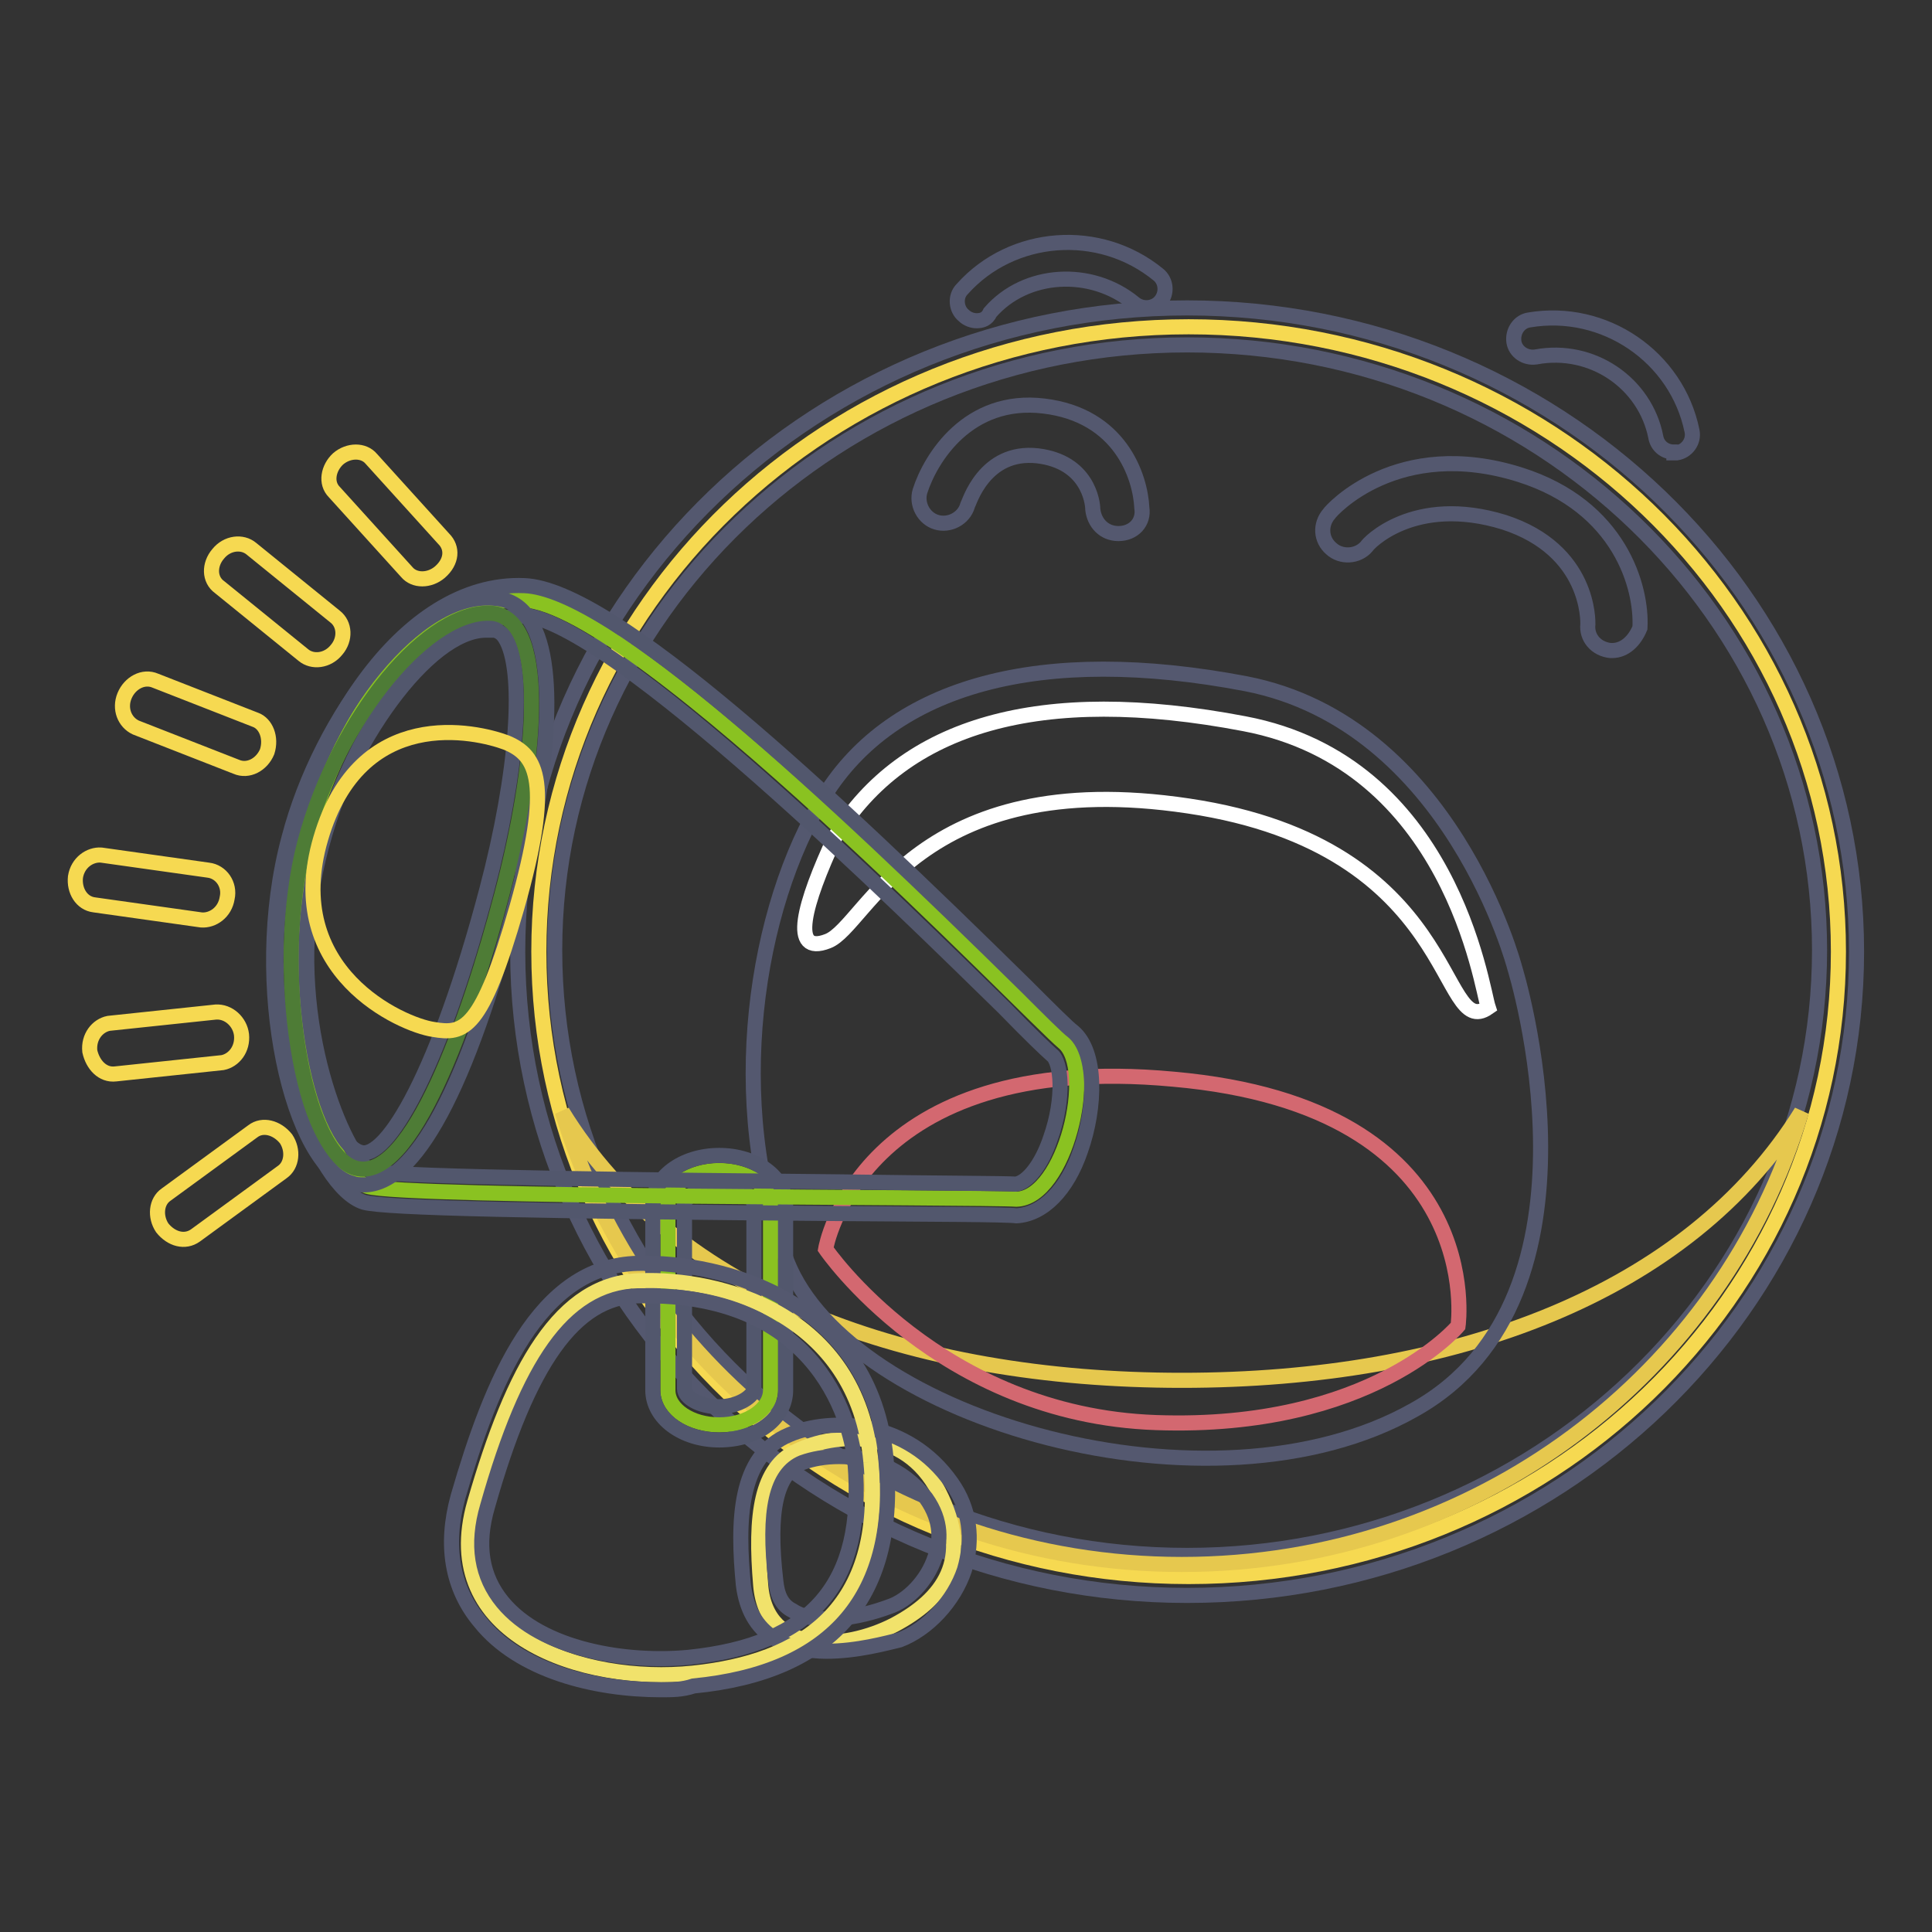 <?xml version="1.0" encoding="utf-8"?>
<!-- Svg Vector Icons : http://www.onlinewebfonts.com/icon -->
<!DOCTYPE svg PUBLIC "-//W3C//DTD SVG 1.1//EN" "http://www.w3.org/Graphics/SVG/1.1/DTD/svg11.dtd">
<svg version="1.1" xmlns="http://www.w3.org/2000/svg" xmlns:xlink="http://www.w3.org/1999/xlink" x="0px" y="0px" viewBox="0 0 256 256" enable-background="new 0 0 256 256" xml:space="preserve">
<rect x="0" y="0" width="256" height="256" fill="#333333" stroke="none"/>
<g> <path stroke-width="2" fill-opacity="0" stroke="#54586f"  d="M129.4,42.5c-0.5,0-1.2-0.2-1.7-0.7c-1-0.8-1.2-2.5-0.2-3.5c6.6-7.4,18.2-8.3,26-1.9c1,0.8,1.2,2.4,0.3,3.5 c-0.8,1-2.4,1.2-3.5,0.3c-5.7-4.7-14.4-4.2-19.1,1.2C130.8,42.3,130.1,42.5,129.4,42.5z M221.8,59.9c-1.2,0-2.2-0.8-2.4-2 c-1.4-7.1-8.4-12-15.9-10.6c-1.4,0.2-2.7-0.7-2.9-2c-0.2-1.4,0.7-2.7,2-2.9c10-1.7,19.6,4.9,21.6,14.7c0.3,1.4-0.7,2.7-2,2.9H221.8 z"/> <path stroke-width="2" fill-opacity="0" stroke="#f6d951"  d="M243.6,126.1c0,45.8-38.5,82.8-86.1,82.8c-47.6,0-86.1-37-86.1-82.8s38.5-82.8,86.1-82.8 C205,43.3,243.6,80.3,243.6,126.1"/> <path stroke-width="2" fill-opacity="0" stroke="#54586f"  d="M157.3,211.4c-48.8,0-88.7-38.2-88.7-85.3c0-47,39.7-85.3,88.7-85.3c48.8,0,88.7,38.2,88.7,85.3 C246,173.1,206.3,211.4,157.3,211.4z M157.3,45.7c-46.1,0-83.8,36-83.8,80.2c0,44.3,37.5,80.2,83.8,80.2c46.1,0,83.8-36,83.8-80.2 C241.1,81.8,203.6,45.7,157.3,45.7z"/> <path stroke-width="2" fill-opacity="0" stroke="#e6c84e"  d="M156.6,182.9c-36,0-67.2-11.3-82.1-35.6c10.3,34.6,43.1,60,82.1,60s71.8-25.3,82.1-60 C223.7,171.5,192.6,182.9,156.6,182.9"/> <path stroke-width="2" fill-opacity="0" stroke="#54586f"  d="M165.1,90.6c-27.2-5.2-46.8,0.2-55.9,14.9c-9.1,14.7-13.2,40.7-4.9,61.7c8.3,20.9,56.3,34.8,83.1,19.6 c26.9-15,13.3-58.6,13.3-58.6S192.3,95.9,165.1,90.6z"/> <path stroke-width="2" fill-opacity="0" stroke="#d36870"  d="M155.5,143c-41.7-3.9-46.1,22.5-46.1,22.5s15,22,43.8,23c28.5,1,40-12.8,40-12.8S197.4,146.7,155.5,143 L155.5,143z"/> <path stroke-width="2" fill-opacity="0" stroke="#ffffff"  d="M164.9,95.9c-27.2-5.2-45.1,0.2-54.2,14.9c-4.2,9-6.1,15.9-1,13.9c5.2-2,11.8-23.3,47.8-17.9 c36.1,5.4,33.1,31.3,39.7,26.7C196.3,130.8,192.3,101.1,164.9,95.9L164.9,95.9z"/> <path stroke-width="2" fill-opacity="0" stroke="#54586f"  d="M213.6,86.2h-0.2c-1.9-0.2-3.2-1.7-3-3.5c0-0.3,0.3-9.8-11.1-13.5c-12-3.7-18.1,2.9-18.2,3.2 c-1.2,1.4-3.4,1.5-4.7,0.3c-1.4-1.2-1.5-3.2-0.3-4.6c0.3-0.5,9.1-10.3,25.3-5.2c13.3,4.2,16.2,15,15.9,20.3 C216.6,84.9,215.3,86.2,213.6,86.2z M148.2,70.7c-1.9,0-3.2-1.4-3.4-3.2c0-1-0.7-6.3-7.3-7.1c-7.1-0.8-9.1,6.3-9.3,6.6 c-0.5,1.7-2.4,2.7-4.1,2.2c-1.7-0.5-2.7-2.4-2.2-4.1c1.4-4.4,6.4-12.5,16.4-11.3c10.1,1.2,12.8,9.3,13,13.5 C151.6,69.2,150.2,70.7,148.2,70.7C148.4,70.7,148.4,70.7,148.2,70.7z"/> <path stroke-width="2" fill-opacity="0" stroke="#8ac221"  d="M102.1,184.2c0,2.5-3,4.6-6.8,4.6c-3.7,0-6.8-2-6.8-4.6v-24.5c0-2.5,3-4.6,6.8-4.6c3.7,0,6.8,2,6.8,4.6 V184.2z"/> <path stroke-width="2" fill-opacity="0" stroke="#52576d"  d="M95.3,190.8c-4.9,0-8.8-2.9-8.8-6.6v-24.5c0-3.7,3.9-6.6,8.8-6.6c4.9,0,8.8,2.9,8.8,6.6v24.5 C104.1,187.9,100.4,190.8,95.3,190.8L95.3,190.8z M95.3,157.2c-2.5,0-4.6,1.4-4.6,2.4V184c0,1.2,2,2.4,4.6,2.4 c2.5,0,4.6-1.4,4.6-2.4v-24.3C99.9,158.5,98,157.2,95.3,157.2z"/> <path stroke-width="2" fill-opacity="0" stroke="#8ac221"  d="M140.9,138.1c-4.2-3.5-56.4-57.9-71.5-58.6c-15.2-0.5-27.4,19.9-30.2,39c-2.7,19.1,4.9,37.2,9.5,38.7 c4.6,1.5,81.9,1.4,86,1.7C141.1,158.7,145.2,141.6,140.9,138.1L140.9,138.1z"/> <path stroke-width="2" fill-opacity="0" stroke="#52576d"  d="M134.7,161.1c-1.4-0.2-11.7-0.2-23.5-0.3c-39.7-0.3-60.3-0.7-63-1.5c-6.3-2-13.9-21.6-11-41 c2.9-20.1,16-41.4,32.3-40.7c11.7,0.5,40.2,27.2,66.6,53.2c3,3,5.4,5.4,6.1,5.9c3.2,2.7,3,10,1,15.7 C141.4,157.7,138.2,160.9,134.7,161.1L134.7,161.1z M68.6,81.7c-13.2,0-24.7,19.1-27.4,37.2c-2.7,18.8,5.1,35.3,8.1,36.3 c3.2,0.8,39.9,1.2,61.7,1.4c14.2,0.2,21.8,0.2,23.6,0.3c1.5-0.2,3.4-2.5,4.6-6.1c1.9-5.4,1.4-10.1,0.2-11c-0.8-0.7-2.9-2.7-6.4-6.3 c-13-12.7-52.2-51.5-63.9-52C69.1,81.7,69,81.7,68.6,81.7z"/> <path stroke-width="2" fill-opacity="0" stroke="#4e7c36"  d="M40.4,111.6c-4.4,16.7-0.3,41.4,6.8,43.2c7.3,1.9,14.9-19.6,19.3-36.3c4.4-16.6,6.4-36-1-37.2 C57,80.3,44.8,95,40.4,111.6z"/> <path stroke-width="2" fill-opacity="0" stroke="#52576d"  d="M48.2,157c-0.5,0-1,0-1.5-0.2c-7.9-2-13.7-26.2-8.4-45.8C42.5,94.9,55.1,78,65.8,79.3 c1.9,0.2,3.4,1.2,4.4,2.9c4.2,6.4,1.9,23.1-1.7,36.8C61.9,144.3,55,157,48.2,157z M64.4,83.5c-7.8,0-18.4,15.4-22,28.7 c-4.6,16.9,0.3,39.2,5.4,40.5c3.4,1,10.3-10.6,16.7-34.8c4.1-15.5,5.1-29.2,2.4-33.4c-0.5-0.8-1.2-1-1.5-1H64.4z"/> <path stroke-width="2" fill-opacity="0" stroke="#f6d951"  d="M42.5,111.1c-5.2,17.7,10.8,24.7,14.9,25.3c4.1,0.7,6.4,0.2,11.1-16.2c4.7-16.6,2.7-20.1-1.4-21.8 C63.1,96.9,47.7,93.3,42.5,111.1z"/> <path stroke-width="2" fill-opacity="0" stroke="#f6d951"  d="M58.3,75.8c-1.4,1.2-3.4,1.2-4.4,0l-9.6-10.6c-1.2-1.2-0.8-3.2,0.5-4.4c1.4-1.2,3.4-1.2,4.4,0l9.6,10.6 C60,72.6,59.9,74.4,58.3,75.8z M44.6,86.1c-1.2,1.5-3.2,1.7-4.4,0.7l-11.1-9c-1.4-1-1.4-3-0.2-4.4c1.2-1.5,3.2-1.7,4.4-0.7l11.1,9 C45.7,82.7,45.8,84.7,44.6,86.1L44.6,86.1z M35.4,99.6c-0.7,1.7-2.5,2.7-4.1,2L18,96.4c-1.5-0.7-2.2-2.5-1.5-4.2 c0.7-1.7,2.5-2.7,4.1-2l13.3,5.2C35.2,95.9,36,97.7,35.4,99.6z M30.1,119c-0.3,1.9-1.9,3-3.4,2.9l-14.2-2c-1.7-0.2-2.7-1.9-2.5-3.7 c0.3-1.9,1.9-3,3.4-2.9l14.2,2C29.3,115.5,30.5,117.2,30.1,119z M32,137.1c0.2,1.9-1,3.4-2.5,3.7l-14.2,1.5c-1.7,0.2-3-1.2-3.4-3 c-0.2-1.9,1-3.4,2.5-3.7l14.2-1.5C30.3,134,31.8,135.4,32,137.1z M37.9,150.9c1,1.5,0.8,3.5-0.5,4.4l-11.5,8.4 c-1.4,1-3.2,0.5-4.4-1c-1-1.5-0.8-3.5,0.5-4.4l11.5-8.4C34.8,148.9,36.7,149.4,37.9,150.9z"/> <path stroke-width="2" fill-opacity="0" stroke="#f1e26b"  d="M124.4,197.7c4.6,9,0.5,14.2-5.9,17.6c-6.6,3.4-16.9,4.1-17.7-5.2c-0.8-9.3,0-15.7,4.9-17.9 C110.4,190,119.8,188.8,124.4,197.7"/> <path stroke-width="2" fill-opacity="0" stroke="#54586f"  d="M109.5,218.8c-2.4,0-4.9-0.5-6.9-1.7c-2.4-1.5-3.7-3.9-4.1-7.1c-0.8-8.3-0.7-17.1,6.1-19.9 c5.6-2.4,15.7-1.9,21.5,6.4c2.4,3.4,2.9,7.4,1.7,11.5c-1.4,4.2-4.9,7.9-8.6,9.3C117.5,217.7,113.6,218.8,109.5,218.8L109.5,218.8z  M111.2,193c-1.9,0-3.5,0.3-4.9,0.8c-3.4,1.4-4.6,6.3-3.5,15.7c0.2,1.9,0.8,3.2,2.2,3.9c3,2,8.8,1,12.8-0.5 c2.5-0.8,5.1-3.5,6.1-6.6c0.7-1.9,1-4.7-1.2-7.8C119.6,194.5,115.1,193,111.2,193L111.2,193z"/> <path stroke-width="2" fill-opacity="0" stroke="#f1e26b"  d="M115.4,193.7c1.9,19.6-9.1,26.5-23.6,28c-14.5,1.5-34-4.9-28.9-22.6c5.1-17.7,11.3-29.2,22-29.4 C95.2,169.3,113.6,173.9,115.4,193.7"/> <path stroke-width="2" fill-opacity="0" stroke="#54586f"  d="M87.6,223.9c-8.8,0-18.8-2.5-24-9c-3.7-4.4-4.7-10.1-2.9-16.6c4.4-15.2,10.6-30.6,23.8-30.9 c11.3-0.3,30.9,4.9,32.9,25.8c1.7,18.1-6.9,28.4-25.5,30.2C90.4,223.9,89.1,223.9,87.6,223.9z M85.7,171.7h-1.2 c-8.3,0.2-14.5,8.8-19.9,27.9c-1.5,5.1-0.8,9.3,2,12.7c5.2,6.3,16.4,8.1,24.7,7.3c16.4-1.7,23.3-9.8,22-25.7 C113.1,191.5,110.5,171.7,85.7,171.7z"/></g>
</svg>